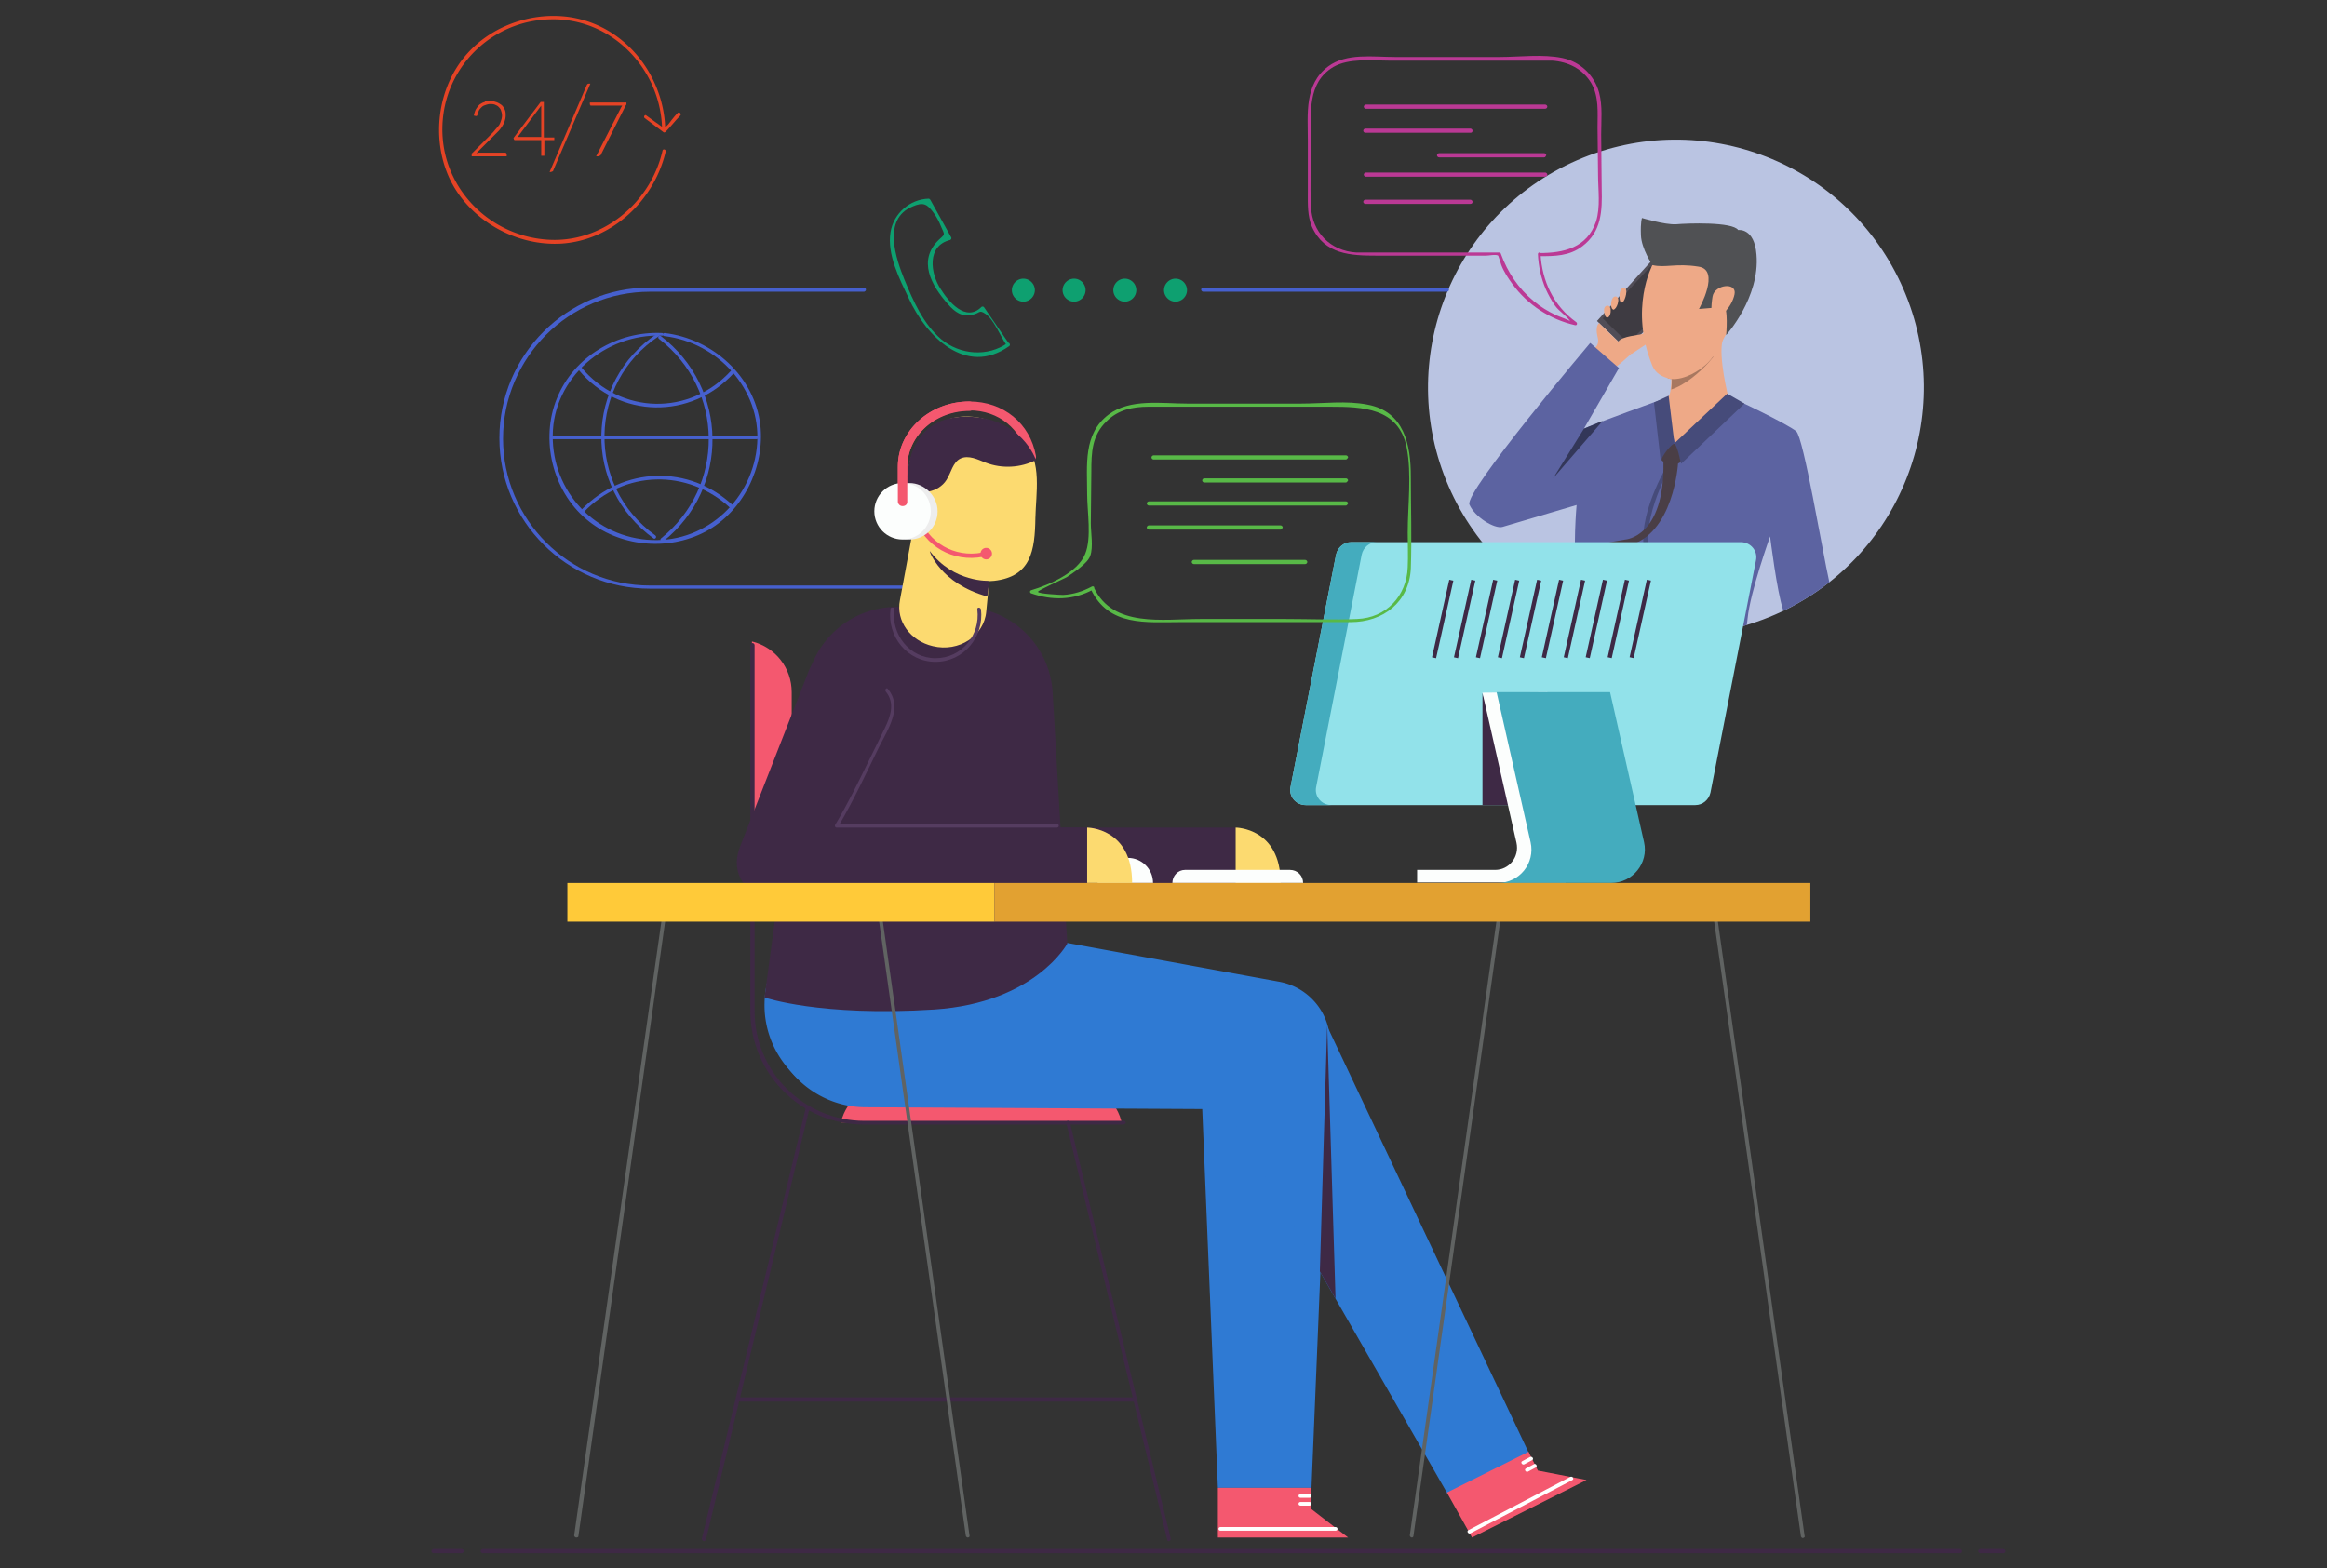 <svg xmlns="http://www.w3.org/2000/svg" xmlns:xlink="http://www.w3.org/1999/xlink" width="445" height="300" xmlns:v="https://vecta.io/nano"><rect width="100%" height="100%" fill="#333333" stroke="none"/><style><![CDATA[.c{fill:#3e2945}.d{fill:#f4586f}.e{fill:#eea987}.f{fill:#fcda70}.g{fill:#fcfefd}]]></style><path d="M193 65.8l-4.8-7c-.1-.2-.4-.2-.5-.1-3 3-6.3-1-7.8-3.4-2-3-2.7-8.3 1.8-9.4.2-.1.3-.3.2-.5l-4-7.2c-.1-.1-.2-.2-.3-.2-3.6.1-6.7 2.8-7.3 6.4-.7 4.3 1.7 8.9 3.5 12.7 3.3 7.2 10.9 15 19.2 9.1.3-.2 0-.8-.3-.6-3.8 2.7-9.1 2.3-12.7-.7-3.4-2.9-5.3-7.2-7-11.3-1.7-4.2-4.3-11.7 1.5-14.1 2.1-.9 2.8-.5 4.1 1.3.5.7 1 1.6 1.3 2.4.9 2 .8 1.5-.4 2.7-4 3.9-1.5 8.6 1.8 12.3 1.3 1.5 2.7 2.5 4.7 2 1.4-.3 1.2-1 2.4-.2 1.6 1 2.9 4.3 4 5.9.2.5.8.2.6-.1z" fill="#0ea070"/><path d="M175.2 112.6h-50.9c-15.9 0-28.8-12.9-28.8-28.8S108.4 55 124.3 55h40.9c.2 0 .4.2.4.4s-.2.4-.4.4h-40.9c-15.5 0-28.1 12.6-28.1 28.1s12.6 28.1 28.1 28.1h50.9c.2 0 .4.2.4.4-.1 0-.2.2-.4.2z" fill="#4660ce"/><defs><circle id="A" transform="matrix(.917 -.399 .399 .917 -3.049 133.867)" cx="320.5" cy="74.3" r="47.4"/><path id="B" d="M250.4 285.8h-1.7c-.5 0-.5.7 0 .7h1.7c.5 0 .5-.7 0-.7h0z"/><path id="C" d="M273.846 125.736l3.303-14.837.781.174-3.303 14.837z"/><path id="D" d="M295.5 20.8h-34.3c-.2 0-.4-.2-.4-.4s.2-.4.4-.4h34.3c.2 0 .4.2.4.4s-.2.4-.4.4z"/><path id="E" d="M281.2 25.4h-20.1c-.2 0-.4-.2-.4-.4s.2-.4.4-.4h20.1c.2 0 .4.2.4.4 0 .3-.2.4-.4.4z"/></defs><use xlink:href="#A" fill="#bac4e2"/><clipPath id="F"><use xlink:href="#A"/></clipPath><g clip-path="url(#F)"><path d="M310.9 66.7l11.7-11-6.7-5.9-10.5 11.6z" fill="#514d57"/><path d="M311.3 65.6l10-9.5-5.7-5.1-9.1 9.9z" fill="#3e3b42"/><g class="e"><path d="M304.3 66.9s1.8-.4 1.2-2.5c-.5-2.1.3-2.6.3-2.6l6.1 5.9s-3 2.9-3.9 3c-.8.1-4.6-2.7-3.7-3.8z"/><path d="M312 67.7l4.1-2.7c.3-.4 2-1.9 2.7-2.9.7-.9-2-.7-2.8.3s-1.5 1.3-2 1.5-3.8.4-4.5 1.4c-.8.9 2.5 2.4 2.5 2.4zm-5-7.2s.4.6.8-.1.3-2.2-.6-1.9c-.9.4-.2 2-.2 2zm1.1-2s.2 1.1.7.6c.6-.5 1.1-2.4.1-2.4-.9.1-.8 1.8-.8 1.8zm1.6-1.7s0 1.4.6 1c.5-.3 1.2-2.8.2-2.7-.9 0-.8 1.7-.8 1.7zm52.2 80.4s2.2 1.5 3.5 1.3 3.1-.1 3.7.1c.8.1 3.4-.3 3.1.6s-4.3.9-5.2 1 1.8 2.4 1.9 3.2-4.8 5.2-6.4 3.4-1.9-4.8-2.3-5.1-1.2-1.2-1.2-1.2l2.9-3.3z"/><path d="M368.6 142.8s4.5 5.8 4.4 6.5-.5.9-.9.4l-4.5-5.5 4 8.4c0 .3-.7.8-1 .6s-4.7-7.8-4.7-7.8l3.6 7.8c-.1.4-.9.8-1.2.2l-4.2-7.1s2.3 5.5 1.9 5.9c-.2.2-.8.7-1.3-.7-.5-1.5-2.2-4.7-2.2-4.7l6.1-4z"/></g><path d="M365.1 137.9s-4.5 3.5-6.3 3.1c-1.5-.4-11.9-14.4-16.1-21.2-.9-1.4-1.5-2.5-1.7-3.1-1.2-3.5-2.5-14.1-2.5-14.1s-3.8 10.6-4.3 15.7c-.2 2.3-.8 5.4-1.3 8.1-4.9 2.3-10.4 3.6-16.2 3.6-5.6 0-11-1.2-15.8-3.4.6-4.6 1.5-12 .7-16.2-.9-5.1-.1-13.8-.1-13.8l-14.2 4.2c-1.5.4-5.3-1.9-6.3-4.3s23.1-30.9 23.1-30.9l5.5 4.8-6.7 11.6c.8-.5 16-6 16-6l11.6-.1c.8.1 11.5 5.3 13 6.6 1.4 1.2 5 22.9 6.3 28.7.1.6.3 1.1.4 1.3.7 1.7 14.9 25.4 14.9 25.4z" fill="#5c63a1"/><path d="M330.5 75.9c-.3 1.3-10.2 8.9-10.2 8.9s-2.3-8.5-1.4-8.9c.4-.1.5-.8.6-1.6.1-.7.1-1.5.1-2v-.5s1.3-1.2 3-2.6c3-2.5 7-5.7 6.9-4.3 0 .1 0 .2-.1.3-.8 3.1 1.1 10.7 1.1 10.7z" class="e"/><g fill="#464b7a"><path d="M319.1 75.7l-2.8 1.3 1.3 11.3 2.6-3.5z"/><path d="M330.3 75.3l-10.1 9.5 1.3 3.9 12.1-11.5zm-15.1 29c.4 4.4.3 7.2-.8 12.3-.7 3.2-.8 8.5-.8 10.6 0 1 0 1.9-.1 2.6-.4 0-.7-.1-1.1-.1 0-.7 0-1.5.1-2.5.1-2.1.2-7.7 1-11.1 1.1-5 1.1-7.3.8-11.7-.7-7.2 5-16.2 5-16.2l.7.2c-.1 0-5.4 8.8-4.8 15.9z"/></g><path d="M320.9 88.6s-.8 13.8-9.7 15.8-20.8 9.8-24.3 14.1l-4.3 5.6v-6.3s1.8-10.3 28.2-14.6c0 0 7.6-.4 7.3-14.9 0 0 2.8-.3 2.8.3z" fill="#4a3e46"/><path d="M327.7 68.2l-1.1 1.3c-1.5 1.6-4.2 4.1-7 5 .1-.7.1-1.5.1-2-.3 0-.6-.1-.8-.2.9-1.3 2.1-2.6 2.1-2.6l1.8-.4 4.9-1.1z" fill="#a87860"/><path d="M329.5 65l-1.9 3.2c-.2.3-.6.8-1.1 1.3-1.5 1.4-4.3 3.2-6.9 3-.3 0-.6-.1-.8-.2-1-.3-2.2-.9-2.8-2.3-4.5-11 0-19.3 0-19.3s15-3 17 1.6c1.4 3.2-1.4 9-3.5 12.7z" class="e"/><path d="M316 50.7s-2.1-3.1-2.2-5.7.2-3.3.2-3.3 4.3 1.3 6.5 1.2c2.2-.2 10.8-.5 11.9 1.1 0 0 3.1-.5 3.5 4.7.7 8.2-5.8 15.4-5.8 15.4s.5-5.2-.6-6-2.2.8-2.2.8l-2.4.2s4.2-7.5-.1-8.1c-4.3-.7-6.4.3-8.8-.3z" fill="#505154"/><path d="M327.5 56.7c.4-2.3 4.7-2.8 4.2-.4s-2.7 4.6-3.7 4.4c-.9-.2-.8-2.2-.5-4z" class="e"/><path d="M317.8 88.1s1.7 1.5 3.6.3c0 0-.7-3.4-1.2-3.5-.4-.2-2.7 2.6-2.4 3.2z" fill="#4a3e46"/><path d="M306.5 80.5l-9.5 11 5.9-9.5z" fill="#333759"/></g><path d="M236.3 171.7h-42.6c-3.1 0-5.8-2.2-6.5-5.1l-.2-.7-7.2-30.6c-1.3-5.4 2-10.7 7.4-12s10.7 2 12 7.4c.2.7.2 1.4.3 2l.8 31.4-6.6-5.8h42.6v13.4z" class="c"/><path d="M236.3 158.3s8.6 0 8.6 10.6h-8.6v-10.6z" class="f"/><path d="M143.8 122.7h0c4.5 1.1 7.6 5.1 7.6 9.7v26.9c0 4.4-2.9 8.4-7.2 9.6l-.4.1v-46.3zm17 92h0c1.1-4.5 5.1-7.6 9.7-7.6h34.3c4.4 0 8.4 2.9 9.6 7.2l.1.4h-53.7z" class="d"/><g class="c"><path d="M214.8 215.1h-49.6c-12 0-21.7-9.7-21.7-21.7v-70c0-.2.2-.4.4-.4s.4.2.4.4v70c0 11.6 9.4 21 21 21h49.6c.2 0 .4.2.4.4-.1.1-.3.3-.5.3z"/><path d="M134.6 294.8c-.3-.1-.4-.3-.4-.4l19.9-82.5c0-.2.2-.3.4-.3s.3.2.3.4L135 294.5c-.1.2-.2.3-.4.3zm88.9 0c-.2 0-.3-.1-.3-.3l-19.3-79.7c0-.2.1-.4.3-.4s.4.1.4.3l19.3 79.7c0 .1-.1.3-.4.4z"/><path d="M217 268.1h-75.5c-.2 0-.4-.2-.4-.4s.2-.4.4-.4H217c.2 0 .4.2.4.4 0 .3-.2.4-.4.4z"/></g><g fill="#2f7ad3"><path d="M232.9 284.6l-3.5-84.8 11.2 12.3-76-1.2c-10.3-.2-18.6-8.7-18.4-19s8.7-18.6 19-18.4a16.28 16.28 0 0 1 3.1.3l76.4 14c5.8 1.1 9.9 6.3 9.6 12l-3.5 84.8h-17.9z"/><path d="M276.8 285.7l-46.1-80.3 10 6.8-75.1-.4c-10.3 0-18.7-8.5-18.6-18.8s8.5-18.7 18.8-18.6a16.28 16.28 0 0 1 3.1.3l75.6 13.2c3.8.7 6.9 3.2 8.4 6.5l39.5 83.6-15.6 7.7z"/></g><path d="M146.2 190.8l8-59.5c1.1-8.7 8.5-15.2 17.2-15.2H184c9.2 0 16.8 7.2 17.3 16.4l2.8 48s-6.1 11.3-25.4 12.6c-21.9 1.4-32.5-2.3-32.5-2.3z" class="c"/><path d="M172.6 96.8c-.5 0-.9-.4-.9-.9v-6.6c0-6.9 6.1-12.5 13.7-12.5 6.5 0 11.6 4.2 12.7 10.4.1.5-.2.9-.7 1s-.9-.2-1-.7c-1-5.4-5.4-9-11-9-6.6 0-11.9 4.8-11.9 10.8V96c0 .5-.4.8-.9.8z" class="d"/><g class="f"><path d="M182.5 79.9c-1 .2-2 .6-3 1.1-8.5 4.7-6.9 17.6-1.8 24.4 2.8 3.7 7.6 6.2 12.4 5.7 7.1-.8 7.8-5.8 7.9-12 .1-4.7 1.3-10.9-2.1-14.4s-8.6-5.8-13.4-4.8z"/><path d="M176.4 100.5c-1.3.8-3.4.8-4.7 0-1.4-.8-2.3-2.3-2.3-3.9 0-1.4.7-2.8 1.9-3.4 1.3-.6 3.2-.1 3.8 1.1l1.3 6.2z"/><path d="M175.4 97l-3.3 17.8c-.8 4 2 7.8 6.3 8.8h0c5 1.2 9.8-2 10.2-6.6l1.6-16.6-14.8-3.4z"/></g><path d="M188.8 114.1l.4-3s-6.8.4-11.4-5.7c-.1 0 2 6.2 11 8.7z" class="c"/><path d="M174.9 99c1.9 5.5 7.3 8.6 13.1 7.5.6-.1.3-1-.2-.8-5.3 1-10.3-1.9-12-6.9-.2-.5-1.1-.3-.9.2h0z" class="d"/><path d="M173.5 93.2c2.3 1.7 6 1 7.5-1.4.9-1.4 1.2-3.4 2.7-4.1s3.3.2 4.8.8c3.1 1.2 6.7 1 9.6-.5 0 0-2.7-8.3-13.4-8.3-12.4 0-11.2 13.5-11.2 13.5z" class="c"/><path d="M179.3 97.8c0 3-2.4 5.4-5.4 5.4s-5.4-2.4-5.4-5.4 2.4-5.4 5.4-5.4c2.9 0 5.4 2.5 5.4 5.4z" fill="#ededed"/><circle cx="172.6" cy="97.8" r="5.4" class="g"/><path d="M172.6 96.8c-.5 0-.9-.4-.9-.9v-6.6c0-6.9 6.1-12.5 13.7-12.5.5 0 .9.4.9.9s-.4.9-.9.9c-6.6 0-11.9 4.8-11.9 10.8V96c0 .5-.4.8-.9.8zm17.1 9.1a1.11 1.11 0 0 1-1.1 1.1 1.11 1.11 0 0 1-1.1-1.1 1.11 1.11 0 0 1 1.1-1.1 1.11 1.11 0 0 1 1.1 1.1zm61 178.7v4l7.1 5.5h-24.9v-9.5z" class="d"/><g fill="#fff"><path d="M233.4 292.8h22c.5 0 .5-.7 0-.7h-22c-.5 0-.5.7 0 .7h0z"/><use xlink:href="#B"/><use xlink:href="#B" y="1.5"/></g><path d="M292.3 277.7l1.8 3.6 9.3 1.8-21.9 11-4.8-8.6z" class="d"/><path d="M281.2 293.3l19.5-10.2c.4-.2 0-.8-.4-.6l-19.5 10.2c-.4.2 0 .8.4.6h0zm11.4-14.6c-.5.3-1 .5-1.5.8-.4.2 0 .8.4.6.5-.3 1-.5 1.5-.8.4-.2 0-.8-.4-.6h0zm.7 1.4c-.5.3-1 .5-1.5.8-.4.2 0 .8.4.6.5-.3 1-.5 1.5-.8.4-.2 0-.9-.4-.6h0z" fill="#fff"/><path d="M253.8 196.2l-1.4 47 3 5.2z" class="c"/><path d="M224.2 168.9h25c0-1.4-1.1-2.5-2.5-2.5h-20.1c-1.3 0-2.4 1.1-2.4 2.5h0zm-9.5-4.8h1c2.6 0 4.8 2.1 4.8 4.8h0-10.6c0-2.6 2.2-4.8 4.8-4.8z" class="g"/><path d="M207.5 171.7h-59.9a6.7 6.7 0 0 1-6.7-6.7c0-.8.2-1.7.4-2.4l.2-.6 13.1-33.5c2-5.1 7.8-7.6 12.9-5.6s7.6 7.8 5.6 12.9a11.94 11.94 0 0 1-.8 1.6L153.6 168l-6-9.7h59.9v13.4z" class="c"/><path d="M207.9 158.3s8.6 0 8.6 10.6h-8.6v-10.6z" class="f"/><path d="M169.4 132.3c1.8 2.2.9 4.7-.2 7l-3.1 6.3c-2 4.1-4 8.2-6.4 12.2-.1.2 0 .5.3.5h42.1c.5 0 .5-.7 0-.7H160c.1.2.2.4.3.5 2.9-4.9 5.3-10.1 7.8-15.2 1.7-3.4 4.6-7.6 1.7-11.1-.2-.4-.7.1-.4.5h0zm.9-15.8c-.7 5.2 3.2 10.1 8.6 10.1s9.3-4.8 8.7-10c-.1-.5-.8-.5-.7 0 .6 4.9-3 9.3-8 9.3s-8.5-4.6-7.9-9.4c0-.4-.7-.4-.7 0h0z" fill="#553c60"/><path d="M324.2 154h-74.5c-1.9 0-3.3-1.7-2.9-3.5l8.7-44.4c.3-1.4 1.5-2.4 2.9-2.4h74.5c1.9 0 3.3 1.7 2.9 3.5l-8.7 44.4c-.3 1.4-1.5 2.4-2.9 2.4z" fill="#92e2ea"/><path d="M283.5 132.6V154h6.9z" class="c"/><path d="M271.1 166.4h14.8c2.7 0 4.7-2.5 4.1-5.2l-6.5-28.7 12.4-.1 3.5 36.4H271v-2.4z" class="g"/><path d="M251.7 150.5l8.7-44.4c.3-1.4 1.5-2.4 2.9-2.4h-4.9c-1.4 0-2.6 1-2.9 2.4l-8.7 44.4c-.4 1.8 1 3.5 2.9 3.5h4.9c-1.9 0-3.3-1.7-2.9-3.5zm41.1 18.4h15.3c4.1 0 7.2-3.8 6.3-7.8l-6.5-28.7h-21.7l6.5 28.7c.9 4-2.1 7.8-6.3 7.8h-15.3 21.7z" fill="#44acbe"/><g class="c"><use xlink:href="#C"/><use xlink:href="#C" x="4.199" y="-0.002"/><use xlink:href="#C" x="8.397" y="-0.005"/><use xlink:href="#C" x="12.595" y="-0.007"/><use xlink:href="#C" x="16.799" y="-0.005"/><use xlink:href="#C" x="20.997" y="-0.007"/><use xlink:href="#C" x="25.196" y="-0.009"/><use xlink:href="#C" x="29.389" y="-0.015"/><use xlink:href="#C" x="33.588" y="-0.016"/><use xlink:href="#C" x="37.786" y="-0.019"/></g><path d="M110.2 294.1c-.2 0-.4-.2-.4-.4L127 172.6c0-.2.2-.3.4-.3s.3.2.3.4l-17.1 121.2c0 .1-.2.2-.4.2zm74.9 0c-.2 0-.3-.1-.4-.3l-17.1-121.2c0-.2.1-.4.3-.4s.4.1.4.3l17.1 121.2c.1.2-.1.4-.3.4zm84.9 0s-.1 0 0 0c-.2 0-.4-.2-.4-.4l17.1-121.2c0-.2.2-.3.4-.3s.3.2.3.4l-17.1 121.2c0 .2-.2.3-.3.3zm74.8.1c-.2 0-.3-.1-.4-.3l-17.1-121.2c0-.2.1-.4.3-.4s.4.1.4.3l17.1 121.2c.1.1 0 .3-.3.4h0z" fill="#606362"/><path d="M108.5 168.9h81.7v7.4h-81.7z" fill="#ffca39"/><path d="M190.2 168.9h156v7.4h-156z" fill="#e2a131"/><path d="M374.8 297.1H92.3c-.2 0-.4-.2-.4-.4s.2-.4.4-.4h282.5c.2 0 .4.2.4.4 0 .3-.2.4-.4.4zm8.3 0h-4.4c-.2 0-.4-.2-.4-.4s.2-.4.4-.4h4.4c.2 0 .4.2.4.4 0 .3-.2.4-.4.4zm-294.8 0h-5.4c-.2 0-.4-.2-.4-.4s.2-.4.4-.4h5.4c.2 0 .4.2.4.4-.1.3-.2.4-.4.4z" class="c"/><g fill="#4660ce"><path d="M126.6 63.7c-8.5-.4-16.9 4.5-20.1 12.5-3.2 7.8-.9 17.6 5.6 23.1 6.2 5.3 15.6 6.2 22.8 2.4s11.4-12.4 10.5-20.4c-1.1-9.3-9.1-16.5-18.3-17.6-.4 0-.4.6 0 .6 10.1 1.2 18.4 10.1 17.7 20.5-.7 10.5-9.5 18.9-20.1 18.5-10.8-.4-19.1-9.2-19-20 .1-11.1 10.1-19.5 20.9-19.1.4.1.4-.5 0-.5h0z"/><path d="M125.7 63.8c-14 9.3-14.3 29.4-.7 39.2.3.2.7-.3.3-.6-13.2-9.5-12.9-29.1.7-38.1.3-.2 0-.7-.3-.5h0z"/><path d="M126 64.8c12.6 9.7 12.7 28.3.4 38.2-.3.3.1.7.5.5 12.7-10.2 12.4-29.3-.5-39.2-.4-.3-.7.2-.4.5h0z"/><path d="M110.7 70.8c7.7 9.3 21.4 9.5 29.6.6.3-.3-.2-.8-.5-.5-7.9 8.7-21.1 8.4-28.6-.6-.3-.3-.7.1-.5.5h0zm.9 27.2c7.7-8.1 19.9-8.4 28.1-.8.3.3.8-.2.5-.5-8.4-7.9-21-7.5-29 .8-.4.3.1.8.4.5h0zm-6.1-14h39.2c.4 0 .4-.6 0-.6h-39.2c-.4-.1-.4.6 0 .6h0zm171.2-28.2h-46.6c-.2 0-.4-.2-.4-.4s.2-.4.4-.4h46.6c.2 0 .4.2.4.4s-.2.4-.4.4z"/></g><g fill="#bb3995"><path d="M294.1 48.6c.1 2.3.6 4.6 1.5 6.7.5 1.1 1.1 2.2 1.8 3.2.8 1.1 2.2 1.9 2.9 3-.2-.3-1.8-.8-2.7-1.2-1.5-.7-3-1.6-4.3-2.7-2.9-2.4-5-5.5-6.3-9.1 0-.1-.2-.2-.3-.2h-27.3c-5-.3-8.5-3.9-8.7-8.8-.2-4.2 0-8.5 0-12.7 0-5-.8-11 4.3-14 3-1.7 7.2-1.2 10.5-1.2h31.3c3.1.2 5.9 1.6 7.5 4.3 1.5 2.6 1.2 5.6 1.2 8.5l.1 9c0 2.9.5 6.2-.4 9-1.7 5-6.2 6-10.8 6-.4 0-.4.6 0 .6 2.9 0 5.7 0 8.2-1.9 3.7-2.8 3.8-6.8 3.7-11l-.1-10.4c0-2.6.3-5.4-.4-8-.9-3.3-3.6-5.9-7-6.6-3.8-.8-8.2-.2-12-.2h-20.1c-4.1 0-9.2-.8-12.7 1.8-4.6 3.4-3.9 9.1-3.9 14.1v9.9c0 2.3-.1 4.6.8 6.7 2.4 5.3 7.4 5.5 12.4 5.5h20.9c.5 0 1.9-.3 2.3 0 0 0 .6 1.7.6 1.8.5 1.3 1.3 2.5 2.1 3.6 2.9 4 7.2 6.8 12 7.9.4.1.5-.4.2-.6-4.3-3.1-6.5-7.8-6.8-13 .1-.4-.5-.4-.5 0z"/><use xlink:href="#D"/><use xlink:href="#D" y="13"/><use xlink:href="#E"/><use xlink:href="#E" y="13.6"/><path d="M295.3 30.1h-20.1c-.2 0-.4-.2-.4-.4s.2-.4.4-.4h20.1c.2 0 .4.2.4.4-.1.2-.2.4-.4.4z"/></g><path d="M197.9 55.5a2.22 2.22 0 0 1-2.2 2.2 2.22 2.22 0 0 1-2.2-2.2 2.22 2.22 0 0 1 2.2-2.2 2.22 2.22 0 0 1 2.2 2.2zm9.7 0a2.22 2.22 0 0 1-2.2 2.2 2.22 2.22 0 0 1-2.2-2.2 2.22 2.22 0 0 1 2.2-2.2 2.22 2.22 0 0 1 2.2 2.2zm9.7 0a2.22 2.22 0 0 1-2.2 2.2 2.22 2.22 0 0 1-2.2-2.2 2.22 2.22 0 0 1 2.2-2.2 2.22 2.22 0 0 1 2.2 2.2zm9.7 0a2.22 2.22 0 0 1-2.2 2.2 2.22 2.22 0 0 1-2.2-2.2 2.22 2.22 0 0 1 2.2-2.2 2.22 2.22 0 0 1 2.2 2.2z" fill="#0ea070"/><g fill="#e54325"><path d="M123.3 22.6l3.6 2.7c.1.1.3 0 .4-.1 1-1 1.8-2.1 2.8-3.1.3-.3-.2-.8-.5-.5-.4.4-.8.9-1.2 1.4-.3.4-.9 1.3-1.4 1.4-.4 0-1.2-.8-1.6-1l-1.8-1.3c-.3-.3-.6.3-.3.5h0z"/><path d="M127.2 24.2c-.4-8.5-5.7-16.5-13.7-19.7-8.2-3.3-18.3-.8-24.1 5.7-5.7 6.3-7 16.1-3.5 23.8 3.7 8 12.6 13.1 21.4 12.6 9.7-.6 17.8-8.2 20-17.6.1-.4-.5-.6-.6-.2-2.3 10.2-11.9 18-22.5 17-11.2-1-19.9-10.4-19.6-21.6.3-11.3 9.4-20.3 20.7-20.5 11.5-.3 20.8 9.2 21.3 20.5 0 .4.6.4.6 0h0zm-33.5-4.9c.4 0 .8.1 1.1.2.4.1.7.3 1 .5s.5.5.7.9.2.8.2 1.2-.1.8-.2 1.1a4.67 4.67 0 0 1-.5 1c-.2.3-.4.6-.7.9l-4.2 4.2c.2 0 .3-.1.5-.1h5c.1 0 .1 0 .2.1 0 0 .1.1.1.2v.4h-6.7v-.5c0-.1.1-.1.1-.1l3.6-3.6c.3-.3.6-.6.8-.9.3-.3.5-.6.7-.8.2-.3.3-.6.4-.9s.2-.6.2-1-.1-.7-.2-1-.3-.5-.5-.7-.5-.3-.7-.4c-.3-.1-.6-.1-.9-.1s-.6.1-.9.2-.5.2-.7.4-.4.4-.5.6-.2.5-.3.8c0 .2-.1.3-.3.3l-.4-.1c.1-.4.2-.8.4-1.2.2-.3.4-.6.7-.9.3-.2.6-.4 1-.5.1-.2.5-.2 1-.2zm10.4 7h1.9v.5h-1.9v3h-.6v-3h-5.1l-.1-.1-.1-.3 5.2-6.9h.6v6.8zm-.6-5.5v-.6l-4.5 6h4.5v-5.4zm2.3 11.8c0 .1-.1.2-.2.2s-.2.1-.2.1h-.3l7.1-16.6c.1-.2.2-.3.4-.3h.3l-7.1 16.6zm14-13.2v.5c0 .1 0 .1-.1.2l-4.8 9.5c0 .1-.1.1-.2.2-.1 0-.2.1-.3.1h-.4l4.8-9.4c.1-.1.1-.2.2-.3h-6c-.1 0-.1 0-.1-.1l-.1-.1v-.4h7z"/></g><path d="M208.8 112.2c-1.7.9-3.5 1.5-5.5 1.6-.4 0-4.8-.2-4.8-.6 0-.3 5-2.5 5.5-2.8 1.3-.9 4-2.6 4.5-4.1.6-1.7.1-4.4.1-6.2l.1-9.9c0-3.6.1-6.9 2.9-9.6 2.2-2.2 5-2.8 8-2.8h34.8c6.1 0 13.1.2 14.6 7.8 1 5.1.2 11.1.2 16.3 0 2.2.1 4.4 0 6.6-.2 5.5-4.1 9.7-9.7 9.9-4.5.2-9.1 0-13.6 0h-16.4c-7.1 0-16.7 1.7-20.3-6-.2-.4-.7 0-.6.3 3.4 7.2 10.6 6.3 17.3 6.3h32.4c6.2 0 11.2-3.8 11.5-10.3.2-5.8 0-11.7 0-17.5 0-6-1.2-12.5-8.3-13.8-4-.8-8.5-.2-12.6-.2H227c-4.8 0-10.9-1-15 2.1-4.9 3.7-4.1 9.7-4.1 15.2 0 3.4.9 8.4-.4 11.5-1.4 3.5-6.9 5.9-10.3 6.9-.3.1-.3.5 0 .6 4 1.4 8.1 1.3 11.8-.7.5-.3.2-.8-.2-.6zm48.6-24.3h-36.8c-.2 0-.4-.2-.4-.4s.2-.4.4-.4h36.8c.2 0 .4.2.4.4-.1.2-.3.4-.4.4zm0 4.4h-27.1c-.2 0-.4-.2-.4-.4s.2-.4.4-.4h27.1c.2 0 .4.2.4.4-.1.2-.3.4-.4.4zm0 4.4h-37.7c-.2 0-.4-.2-.4-.4s.2-.4.4-.4h37.7c.2 0 .4.2.4.4-.1.2-.3.4-.4.4zm-12.5 4.6h-25.2c-.2 0-.4-.2-.4-.4s.2-.4.4-.4h25.2c.2 0 .4.2.4.4-.1.2-.2.4-.4.4zm4.7 6.6h-21.3c-.2 0-.4-.2-.4-.4s.2-.4.4-.4h21.3c.2 0 .4.2.4.4s-.2.4-.4.4z" fill="#58b947"/></svg>